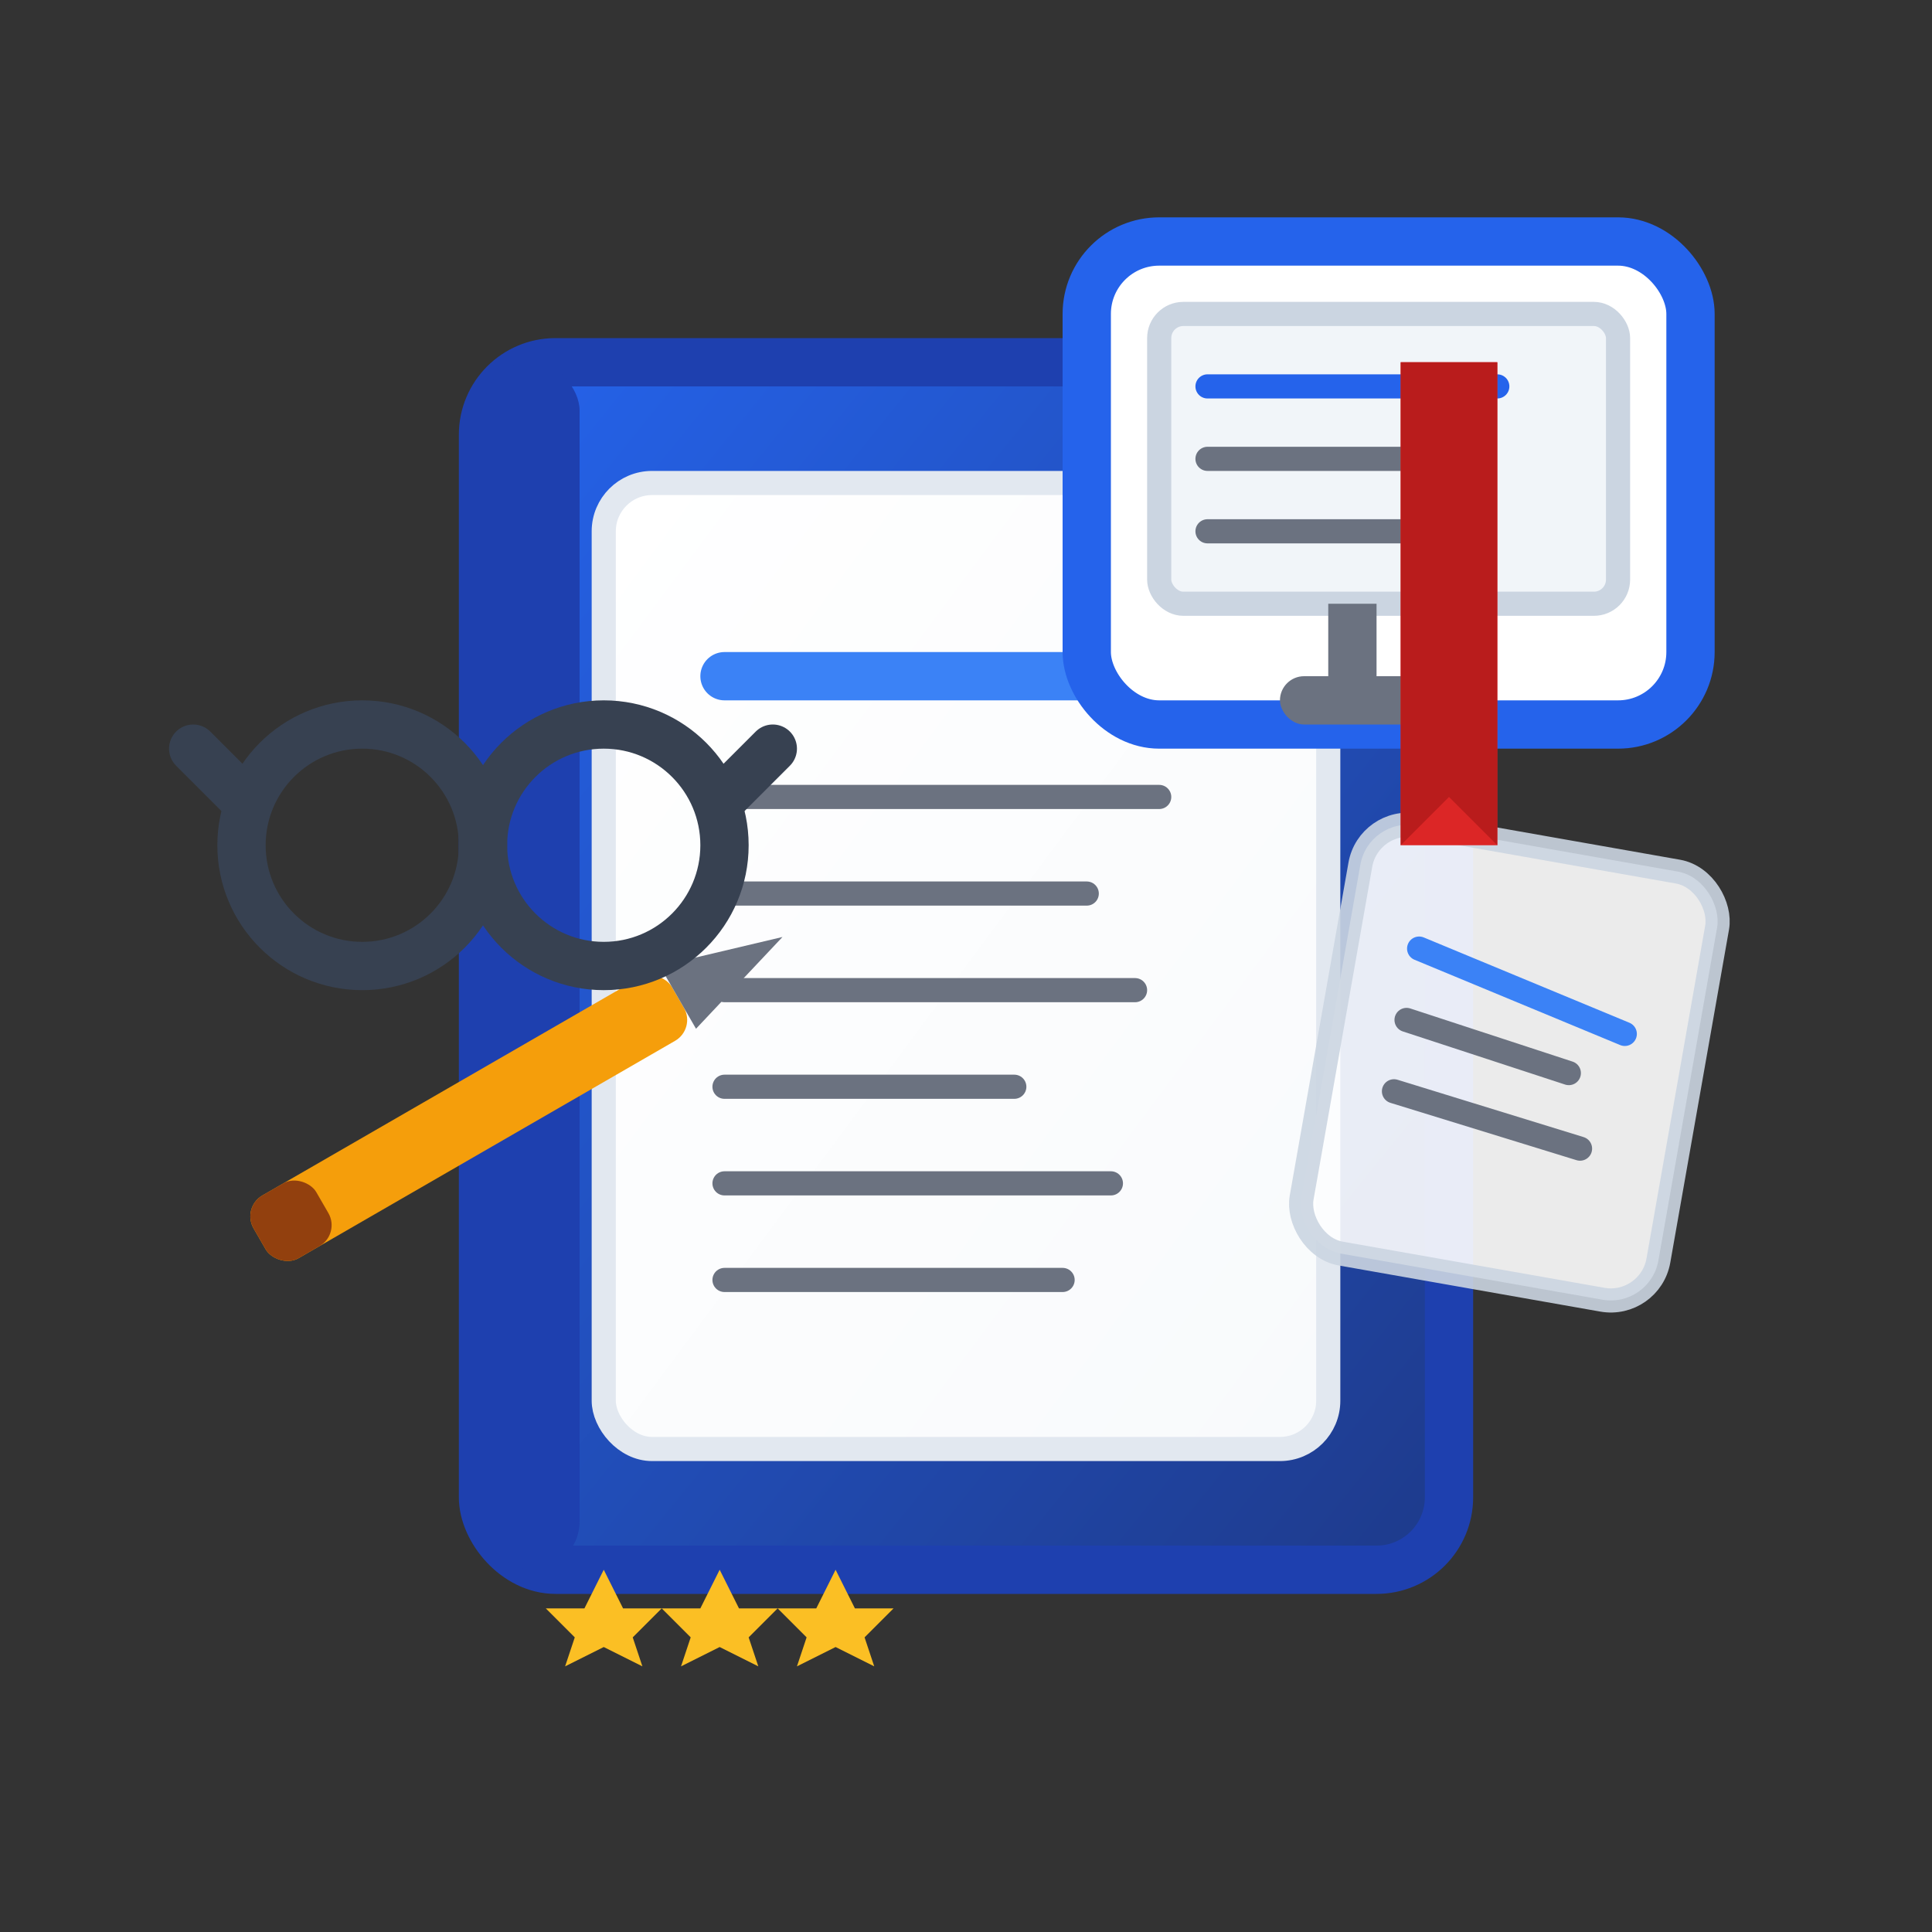 <svg width="80" height="80" viewBox="0 0 80 80" fill="none" xmlns="http://www.w3.org/2000/svg">
  <rect x="0" y="0" width="80" height="80" fill="#333333" stroke="none"/>
  <defs>
    <linearGradient id="bookGradient" x1="0%" y1="0%" x2="100%" y2="100%">
      <stop offset="0%" style="stop-color:#2563eb;stop-opacity:1" />
      <stop offset="100%" style="stop-color:#1e3a8a;stop-opacity:1" />
    </linearGradient>
    <linearGradient id="pageGradient" x1="0%" y1="0%" x2="100%" y2="100%">
      <stop offset="0%" style="stop-color:#ffffff;stop-opacity:1" />
      <stop offset="100%" style="stop-color:#f8fafc;stop-opacity:1" />
    </linearGradient>
  </defs>
  
  <!-- Book cover -->
  <rect x="20" y="15" width="40" height="50" rx="3" fill="url(#bookGradient)" stroke="#1e40af" stroke-width="2"/>
  
  <!-- Book spine detail -->
  <rect x="20" y="15" width="4" height="50" rx="2" fill="#1e40af"/>
  
  <!-- Open pages -->
  <rect x="25" y="20" width="30" height="40" rx="2" fill="url(#pageGradient)" stroke="#e2e8f0" stroke-width="1"/>
  
  <!-- Page content lines -->
  <line x1="30" y1="28" x2="50" y2="28" stroke="#3b82f6" stroke-width="2" stroke-linecap="round"/>
  <line x1="30" y1="33" x2="48" y2="33" stroke="#6b7280" stroke-width="1" stroke-linecap="round"/>
  <line x1="30" y1="37" x2="45" y2="37" stroke="#6b7280" stroke-width="1" stroke-linecap="round"/>
  <line x1="30" y1="41" x2="47" y2="41" stroke="#6b7280" stroke-width="1" stroke-linecap="round"/>
  <line x1="30" y1="45" x2="42" y2="45" stroke="#6b7280" stroke-width="1" stroke-linecap="round"/>
  <line x1="30" y1="49" x2="46" y2="49" stroke="#6b7280" stroke-width="1" stroke-linecap="round"/>
  <line x1="30" y1="53" x2="44" y2="53" stroke="#6b7280" stroke-width="1" stroke-linecap="round"/>
  
  <!-- Blog/article icon overlay -->
  <rect x="45" y="10" width="25" height="20" rx="3" fill="#ffffff" stroke="#2563eb" stroke-width="2"/>
  
  <!-- Computer/screen representation -->
  <rect x="48" y="13" width="19" height="12" rx="1" fill="#f1f5f9" stroke="#cbd5e1" stroke-width="1"/>
  
  <!-- Screen content -->
  <line x1="50" y1="16" x2="62" y2="16" stroke="#2563eb" stroke-width="1" stroke-linecap="round"/>
  <line x1="50" y1="19" x2="60" y2="19" stroke="#6b7280" stroke-width="1" stroke-linecap="round"/>
  <line x1="50" y1="22" x2="58" y2="22" stroke="#6b7280" stroke-width="1" stroke-linecap="round"/>
  
  <!-- Screen stand -->
  <rect x="55" y="25" width="2" height="3" fill="#6b7280"/>
  <rect x="53" y="28" width="6" height="2" rx="1" fill="#6b7280"/>
  
  <!-- Pen/pencil -->
  <g transform="translate(10, 50) rotate(-30)">
    <rect x="0" y="0" width="20" height="3" rx="1" fill="#f59e0b"/>
    <rect x="0" y="0" width="3" height="3" rx="1" fill="#92400e"/>
    <polygon points="20,0 25,1.5 20,3" fill="#6b7280"/>
  </g>
  
  <!-- Paper sheets floating -->
  <rect x="55" y="35" width="15" height="18" rx="2" fill="#ffffff" stroke="#cbd5e1" stroke-width="1" opacity="0.9" transform="rotate(10 62.5 44)"/>
  <line x1="58" y1="40" x2="67" y2="42" stroke="#3b82f6" stroke-width="1" stroke-linecap="round" transform="rotate(10 62.5 44)"/>
  <line x1="58" y1="43" x2="65" y2="44" stroke="#6b7280" stroke-width="1" stroke-linecap="round" transform="rotate(10 62.5 44)"/>
  <line x1="58" y1="46" x2="66" y2="47" stroke="#6b7280" stroke-width="1" stroke-linecap="round" transform="rotate(10 62.5 44)"/>
  
  <!-- Reading glasses -->
  <g transform="translate(15, 35)">
    <circle cx="0" cy="0" r="5" fill="none" stroke="#374151" stroke-width="2"/>
    <circle cx="10" cy="0" r="5" fill="none" stroke="#374151" stroke-width="2"/>
    <line x1="5" y1="0" x2="5" y2="0" stroke="#374151" stroke-width="2"/>
    <line x1="-5" y1="-2" x2="-7" y2="-4" stroke="#374151" stroke-width="2" stroke-linecap="round"/>
    <line x1="15" y1="-2" x2="17" y2="-4" stroke="#374151" stroke-width="2" stroke-linecap="round"/>
  </g>
  
  <!-- Bookmark -->
  <rect x="58" y="15" width="4" height="20" fill="#dc2626"/>
  <path d="M58 35L60 33L62 35V15H58Z" fill="#b91c1c"/>
  
  <!-- Stars/rating -->
  <g fill="#fbbf24" transform="translate(25, 65)">
    <path d="M0 0L1 2L3 2L1.5 3.5L2 5L0 4L-2 5L-1.5 3.5L-3 2L-1 2Z" transform="scale(0.8)"/>
    <path d="M6 0L7 2L9 2L7.5 3.5L8 5L6 4L4 5L4.5 3.5L3 2L5 2Z" transform="scale(0.8)"/>
    <path d="M12 0L13 2L15 2L13.5 3.5L14 5L12 4L10 5L10.5 3.5L9 2L11 2Z" transform="scale(0.8)"/>
  </g>
</svg>
